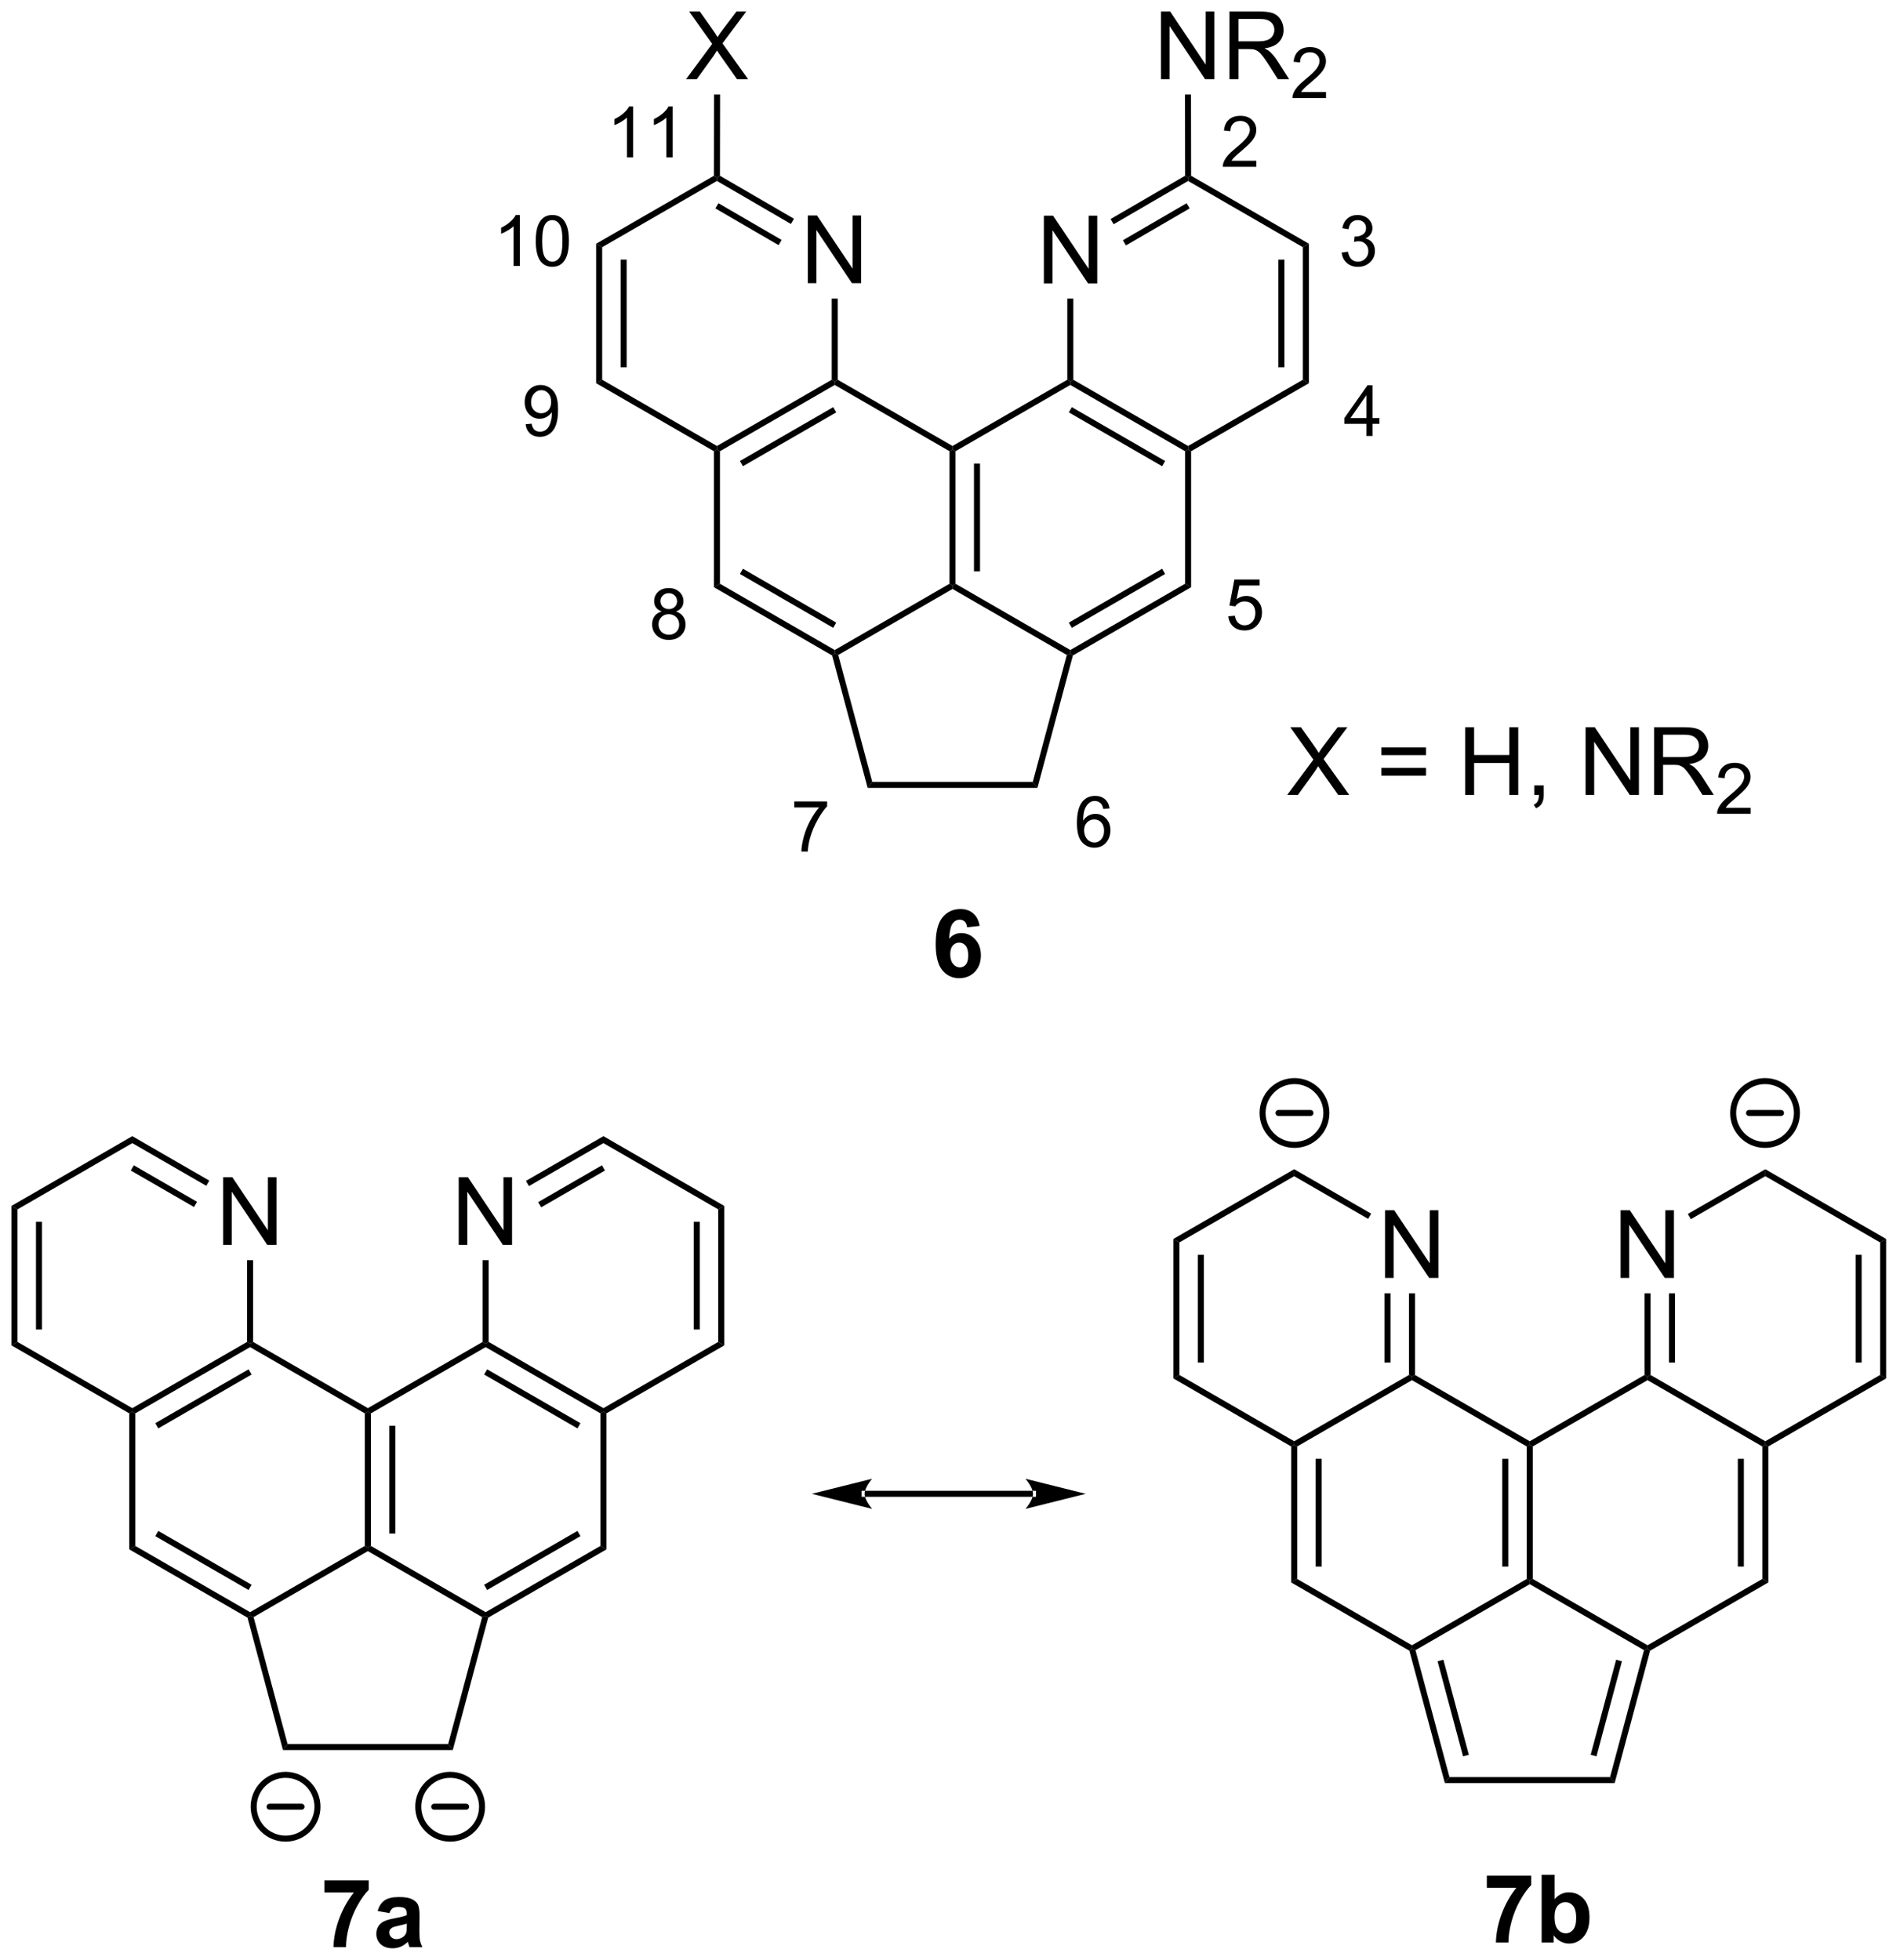 <?xml version="1.0" encoding="UTF-8"?>
<!DOCTYPE svg PUBLIC '-//W3C//DTD SVG 1.0//EN'
          'http://www.w3.org/TR/2001/REC-SVG-20010904/DTD/svg10.dtd'>
<svg stroke-dasharray="none" shape-rendering="auto" xmlns="http://www.w3.org/2000/svg" font-family="'Dialog'" text-rendering="auto" width="441" fill-opacity="1" color-interpolation="auto" color-rendering="auto" preserveAspectRatio="xMidYMid meet" font-size="12px" viewBox="0 0 441 455" fill="black" xmlns:xlink="http://www.w3.org/1999/xlink" stroke="black" image-rendering="auto" stroke-miterlimit="10" stroke-linecap="square" stroke-linejoin="miter" font-style="normal" stroke-width="1" height="455" stroke-dashoffset="0" font-weight="normal" stroke-opacity="1"
><!--Generated by the Batik Graphics2D SVG Generator--><defs id="genericDefs"
  /><g
  ><defs id="defs1"
    ><clipPath clipPathUnits="userSpaceOnUse" id="clipPath1"
      ><path d="M0.633 1.583 L165.797 1.583 L165.797 172.159 L0.633 172.159 L0.633 1.583 Z"
      /></clipPath
      ><clipPath clipPathUnits="userSpaceOnUse" id="clipPath2"
      ><path d="M-0.977 20.272 L-0.977 186.106 L159.594 186.106 L159.594 20.272 Z"
      /></clipPath
    ></defs
    ><g transform="scale(2.667,2.667) translate(-0.633,-1.583) matrix(1.029,0,0,1.029,1.638,-19.269)"
    ><path d="M87.31 44.234 L87.31 38.507 L88.089 38.507 L91.097 43.002 L91.097 38.507 L91.823 38.507 L91.823 44.234 L91.045 44.234 L88.037 39.734 L88.037 44.234 L87.31 44.234 Z" stroke="none" clip-path="url(#clipPath2)"
    /></g
    ><g transform="matrix(2.743,0,0,2.743,2.68,-55.605)"
    ><path d="M67.377 44.234 L67.377 38.507 L68.155 38.507 L71.163 43.002 L71.163 38.507 L71.89 38.507 L71.89 44.234 L71.111 44.234 L68.103 39.734 L68.103 44.234 L67.377 44.234 Z" stroke="none" clip-path="url(#clipPath2)"
    /></g
    ><g transform="matrix(2.743,0,0,2.743,2.68,-55.605)"
    ><path d="M79.368 58.454 L79.623 58.307 L79.878 58.454 L79.878 69.668 L79.623 69.816 L79.368 69.668 ZM81.439 59.503 L81.439 68.62 L81.949 68.62 L81.949 59.503 Z" stroke="none" clip-path="url(#clipPath2)"
    /></g
    ><g transform="matrix(2.743,0,0,2.743,2.68,-55.605)"
    ><path d="M79.623 70.11 L79.623 69.816 L79.878 69.668 L89.59 75.275 L89.59 75.57 L89.292 75.693 Z" stroke="none" clip-path="url(#clipPath2)"
    /></g
    ><g transform="matrix(2.743,0,0,2.743,2.68,-55.605)"
    ><path d="M89.809 75.738 L89.59 75.57 L89.59 75.275 L99.301 69.668 L99.811 69.963 ZM89.717 73.399 L97.612 68.84 L97.357 68.398 L89.462 72.957 Z" stroke="none" clip-path="url(#clipPath2)"
    /></g
    ><g transform="matrix(2.743,0,0,2.743,2.68,-55.605)"
    ><path d="M99.811 69.963 L99.301 69.668 L99.301 58.454 L99.556 58.307 L99.811 58.454 Z" stroke="none" clip-path="url(#clipPath2)"
    /></g
    ><g transform="matrix(2.743,0,0,2.743,2.68,-55.605)"
    ><path d="M99.556 58.012 L99.556 58.307 L99.301 58.454 L89.59 52.847 L89.59 52.553 L89.845 52.405 ZM97.612 59.282 L89.717 54.724 L89.462 55.166 L97.357 59.724 Z" stroke="none" clip-path="url(#clipPath2)"
    /></g
    ><g transform="matrix(2.743,0,0,2.743,2.68,-55.605)"
    ><path d="M89.334 52.405 L89.59 52.553 L89.59 52.847 L79.878 58.454 L79.623 58.307 L79.623 58.012 Z" stroke="none" clip-path="url(#clipPath2)"
    /></g
    ><g transform="matrix(2.743,0,0,2.743,2.68,-55.605)"
    ><path d="M79.623 58.012 L79.623 58.307 L79.368 58.454 L69.656 52.847 L69.656 52.553 L69.911 52.405 Z" stroke="none" clip-path="url(#clipPath2)"
    /></g
    ><g transform="matrix(2.743,0,0,2.743,2.68,-55.605)"
    ><path d="M69.401 52.405 L69.656 52.553 L69.656 52.847 L59.944 58.454 L59.689 58.307 L59.689 58.012 ZM69.528 54.724 L61.633 59.282 L61.888 59.724 L69.784 55.166 Z" stroke="none" clip-path="url(#clipPath2)"
    /></g
    ><g transform="matrix(2.743,0,0,2.743,2.68,-55.605)"
    ><path d="M59.434 58.454 L59.689 58.307 L59.944 58.454 L59.944 69.668 L59.434 69.963 Z" stroke="none" clip-path="url(#clipPath2)"
    /></g
    ><g transform="matrix(2.743,0,0,2.743,2.68,-55.605)"
    ><path d="M59.434 69.963 L59.944 69.668 L69.656 75.275 L69.656 75.57 L69.437 75.738 ZM61.633 68.84 L69.528 73.399 L69.784 72.957 L61.888 68.398 Z" stroke="none" clip-path="url(#clipPath2)"
    /></g
    ><g transform="matrix(2.743,0,0,2.743,2.68,-55.605)"
    ><path d="M69.953 75.693 L69.656 75.57 L69.656 75.275 L79.368 69.668 L79.623 69.816 L79.623 70.11 Z" stroke="none" clip-path="url(#clipPath2)"
    /></g
    ><g transform="matrix(2.743,0,0,2.743,2.68,-55.605)"
    ><path d="M89.845 52.405 L89.59 52.553 L89.334 52.405 L89.334 45.534 L89.845 45.534 Z" stroke="none" clip-path="url(#clipPath2)"
    /></g
    ><g transform="matrix(2.743,0,0,2.743,2.68,-55.605)"
    ><path d="M69.911 52.405 L69.656 52.553 L69.401 52.405 L69.401 45.534 L69.911 45.534 Z" stroke="none" clip-path="url(#clipPath2)"
    /></g
    ><g transform="matrix(2.743,0,0,2.743,2.68,-55.605)"
    ><path d="M66.205 38.782 L65.948 39.224 L59.689 35.584 L59.689 35.289 L59.944 35.143 ZM65.162 40.576 L59.814 37.467 L59.557 37.908 L64.906 41.017 Z" stroke="none" clip-path="url(#clipPath2)"
    /></g
    ><g transform="matrix(2.743,0,0,2.743,2.68,-55.605)"
    ><path d="M59.434 35.142 L59.689 35.289 L59.689 35.584 L49.977 41.191 L49.467 40.897 Z" stroke="none" clip-path="url(#clipPath2)"
    /></g
    ><g transform="matrix(2.743,0,0,2.743,2.68,-55.605)"
    ><path d="M49.467 40.897 L49.977 41.191 L49.977 52.405 L49.467 52.7 ZM51.539 42.24 L51.539 51.356 L52.049 51.356 L52.049 42.24 Z" stroke="none" clip-path="url(#clipPath2)"
    /></g
    ><g transform="matrix(2.743,0,0,2.743,2.68,-55.605)"
    ><path d="M49.467 52.7 L49.977 52.405 L59.689 58.012 L59.689 58.307 L59.434 58.454 Z" stroke="none" clip-path="url(#clipPath2)"
    /></g
    ><g transform="matrix(2.743,0,0,2.743,2.68,-55.605)"
    ><path d="M99.811 58.454 L99.556 58.307 L99.556 58.012 L109.268 52.405 L109.778 52.7 Z" stroke="none" clip-path="url(#clipPath2)"
    /></g
    ><g transform="matrix(2.743,0,0,2.743,2.68,-55.605)"
    ><path d="M109.778 52.7 L109.268 52.405 L109.268 41.191 L109.778 40.897 ZM107.707 51.356 L107.707 42.24 L107.196 42.24 L107.196 51.356 Z" stroke="none" clip-path="url(#clipPath2)"
    /></g
    ><g transform="matrix(2.743,0,0,2.743,2.68,-55.605)"
    ><path d="M109.778 40.897 L109.268 41.191 L99.557 35.584 L99.556 35.289 L99.811 35.142 Z" stroke="none" clip-path="url(#clipPath2)"
    /></g
    ><g transform="matrix(2.743,0,0,2.743,2.68,-55.605)"
    ><path d="M99.301 35.143 L99.556 35.289 L99.557 35.584 L93.254 39.248 L92.998 38.807 ZM99.432 37.467 L94.041 40.601 L94.297 41.042 L99.688 37.908 Z" stroke="none" clip-path="url(#clipPath2)"
    /></g
    ><g transform="matrix(2.743,0,0,2.743,2.68,-55.605)"
    ><path d="M69.437 75.738 L69.656 75.57 L69.953 75.693 L72.83 86.431 L72.439 86.941 Z" stroke="none" clip-path="url(#clipPath2)"
    /></g
    ><g transform="matrix(2.743,0,0,2.743,2.68,-55.605)"
    ><path d="M89.292 75.693 L89.59 75.57 L89.809 75.738 L86.807 86.941 L86.415 86.431 Z" stroke="none" clip-path="url(#clipPath2)"
    /></g
    ><g transform="matrix(2.743,0,0,2.743,2.68,-55.605)"
    ><path d="M72.439 86.941 L72.83 86.431 L86.415 86.431 L86.807 86.941 Z" stroke="none" clip-path="url(#clipPath2)"
    /></g
    ><g transform="matrix(2.743,0,0,2.743,2.68,-55.605)"
    ><path d="M81.918 98.62 L80.856 98.737 Q80.817 98.409 80.653 98.253 Q80.489 98.097 80.226 98.097 Q79.879 98.097 79.637 98.409 Q79.398 98.722 79.335 99.711 Q79.747 99.227 80.356 99.227 Q81.043 99.227 81.533 99.75 Q82.023 100.274 82.023 101.102 Q82.023 101.979 81.507 102.513 Q80.991 103.044 80.184 103.044 Q79.317 103.044 78.757 102.37 Q78.2 101.695 78.2 100.159 Q78.2 98.586 78.781 97.891 Q79.364 97.195 80.293 97.195 Q80.945 97.195 81.372 97.56 Q81.801 97.925 81.918 98.62 ZM79.429 101.016 Q79.429 101.55 79.674 101.841 Q79.921 102.133 80.239 102.133 Q80.543 102.133 80.747 101.896 Q80.95 101.656 80.95 101.112 Q80.95 100.555 80.731 100.294 Q80.512 100.034 80.184 100.034 Q79.866 100.034 79.648 100.284 Q79.429 100.531 79.429 101.016 Z" stroke="none" clip-path="url(#clipPath2)"
    /></g
    ><g transform="matrix(2.743,0,0,2.743,2.68,-55.605)"
    ><path d="M57.075 26.971 L59.288 23.986 L57.335 21.244 L58.239 21.244 L59.278 22.713 Q59.601 23.169 59.739 23.416 Q59.929 23.104 60.192 22.762 L61.343 21.244 L62.169 21.244 L60.156 23.942 L62.325 26.971 L61.387 26.971 L59.945 24.927 Q59.825 24.752 59.695 24.544 Q59.505 24.856 59.421 24.973 L57.984 26.971 L57.075 26.971 Z" stroke="none" clip-path="url(#clipPath2)"
    /></g
    ><g transform="matrix(2.743,0,0,2.743,2.68,-55.605)"
    ><path d="M59.944 35.143 L59.689 35.289 L59.434 35.142 L59.445 28.27 L59.955 28.271 Z" stroke="none" clip-path="url(#clipPath2)"
    /></g
    ><g transform="matrix(2.743,0,0,2.743,2.68,-55.605)"
    ><path d="M97.26 26.971 L97.26 21.244 L98.038 21.244 L101.046 25.739 L101.046 21.244 L101.773 21.244 L101.773 26.971 L100.994 26.971 L97.986 22.471 L97.986 26.971 L97.26 26.971 ZM103.058 26.971 L103.058 21.244 L105.597 21.244 Q106.363 21.244 106.761 21.398 Q107.159 21.552 107.397 21.942 Q107.636 22.333 107.636 22.807 Q107.636 23.416 107.24 23.835 Q106.847 24.252 106.022 24.364 Q106.324 24.51 106.48 24.651 Q106.811 24.955 107.107 25.411 L108.105 26.971 L107.152 26.971 L106.394 25.778 Q106.061 25.262 105.844 24.989 Q105.631 24.716 105.462 24.606 Q105.292 24.497 105.115 24.455 Q104.988 24.427 104.693 24.427 L103.816 24.427 L103.816 26.971 L103.058 26.971 ZM103.816 23.77 L105.443 23.77 Q105.964 23.77 106.256 23.663 Q106.55 23.557 106.701 23.32 Q106.855 23.083 106.855 22.807 Q106.855 22.401 106.558 22.14 Q106.264 21.877 105.628 21.877 L103.816 21.877 L103.816 23.77 Z" stroke="none" clip-path="url(#clipPath2)"
    /></g
    ><g transform="matrix(2.743,0,0,2.743,2.68,-55.605)"
    ><path d="M111.227 28.063 L111.227 28.571 L108.387 28.571 Q108.381 28.379 108.449 28.204 Q108.557 27.915 108.795 27.633 Q109.035 27.352 109.486 26.983 Q110.186 26.409 110.432 26.073 Q110.678 25.737 110.678 25.438 Q110.678 25.125 110.453 24.911 Q110.231 24.694 109.869 24.694 Q109.488 24.694 109.26 24.922 Q109.031 25.151 109.029 25.555 L108.486 25.5 Q108.543 24.893 108.906 24.577 Q109.27 24.258 109.881 24.258 Q110.5 24.258 110.859 24.602 Q111.221 24.944 111.221 25.45 Q111.221 25.707 111.115 25.957 Q111.01 26.206 110.764 26.481 Q110.52 26.756 109.951 27.237 Q109.477 27.635 109.342 27.778 Q109.207 27.92 109.119 28.063 L111.227 28.063 Z" stroke="none" clip-path="url(#clipPath2)"
    /></g
    ><g transform="matrix(2.743,0,0,2.743,2.68,-55.605)"
    ><path d="M99.811 35.142 L99.556 35.289 L99.301 35.143 L99.291 28.271 L99.801 28.27 Z" stroke="none" clip-path="url(#clipPath2)"
    /></g
    ><g transform="matrix(2.743,0,0,2.743,2.68,-55.605)"
    ><path d="M107.943 87.535 L110.156 84.551 L108.203 81.809 L109.107 81.809 L110.146 83.278 Q110.469 83.733 110.607 83.981 Q110.797 83.668 111.06 83.327 L112.211 81.809 L113.036 81.809 L111.023 84.507 L113.193 87.535 L112.255 87.535 L110.812 85.491 Q110.693 85.317 110.562 85.108 Q110.372 85.421 110.289 85.538 L108.852 87.535 L107.943 87.535 ZM119.691 84.168 L115.91 84.168 L115.91 83.512 L119.691 83.512 L119.691 84.168 ZM119.691 85.905 L115.91 85.905 L115.91 85.249 L119.691 85.249 L119.691 85.905 ZM123 87.535 L123 81.809 L123.758 81.809 L123.758 84.16 L126.734 84.16 L126.734 81.809 L127.492 81.809 L127.492 87.535 L126.734 87.535 L126.734 84.835 L123.758 84.835 L123.758 87.535 L123 87.535 ZM128.848 87.535 L128.848 86.733 L129.65 86.733 L129.65 87.535 Q129.65 87.978 129.493 88.249 Q129.337 88.52 128.996 88.668 L128.801 88.369 Q129.025 88.27 129.129 88.08 Q129.236 87.892 129.246 87.535 L128.848 87.535 ZM133.191 87.535 L133.191 81.809 L133.97 81.809 L136.978 86.304 L136.978 81.809 L137.704 81.809 L137.704 87.535 L136.926 87.535 L133.918 83.035 L133.918 87.535 L133.191 87.535 ZM138.989 87.535 L138.989 81.809 L141.529 81.809 Q142.294 81.809 142.693 81.963 Q143.091 82.116 143.328 82.507 Q143.568 82.897 143.568 83.371 Q143.568 83.981 143.172 84.4 Q142.779 84.817 141.953 84.929 Q142.255 85.075 142.411 85.215 Q142.742 85.52 143.039 85.976 L144.036 87.535 L143.083 87.535 L142.326 86.343 Q141.992 85.827 141.776 85.554 Q141.562 85.28 141.393 85.171 Q141.224 85.061 141.047 85.02 Q140.919 84.991 140.625 84.991 L139.747 84.991 L139.747 87.535 L138.989 87.535 ZM139.747 84.335 L141.375 84.335 Q141.896 84.335 142.187 84.228 Q142.482 84.121 142.633 83.885 Q142.786 83.647 142.786 83.371 Q142.786 82.965 142.489 82.705 Q142.195 82.442 141.56 82.442 L139.747 82.442 L139.747 84.335 Z" stroke="none" clip-path="url(#clipPath2)"
    /></g
    ><g transform="matrix(2.743,0,0,2.743,2.68,-55.605)"
    ><path d="M147.158 88.628 L147.158 89.135 L144.318 89.135 Q144.312 88.944 144.381 88.768 Q144.488 88.479 144.726 88.198 Q144.967 87.917 145.418 87.548 Q146.117 86.973 146.363 86.638 Q146.609 86.302 146.609 86.003 Q146.609 85.69 146.385 85.475 Q146.162 85.258 145.801 85.258 Q145.42 85.258 145.191 85.487 Q144.963 85.716 144.961 86.12 L144.418 86.065 Q144.475 85.458 144.838 85.141 Q145.201 84.823 145.812 84.823 Q146.431 84.823 146.791 85.167 Q147.152 85.508 147.152 86.014 Q147.152 86.272 147.047 86.522 Q146.941 86.77 146.695 87.046 Q146.451 87.321 145.883 87.802 Q145.408 88.2 145.273 88.343 Q145.138 88.485 145.051 88.628 L147.158 88.628 Z" stroke="none" clip-path="url(#clipPath2)"
    /></g
    ><g transform="matrix(2.743,0,0,2.743,2.68,-55.605)"
    ><path d="M105.333 33.877 L105.333 34.385 L102.493 34.385 Q102.487 34.194 102.556 34.018 Q102.663 33.729 102.901 33.448 Q103.142 33.166 103.593 32.797 Q104.292 32.223 104.538 31.887 Q104.784 31.551 104.784 31.252 Q104.784 30.94 104.56 30.725 Q104.337 30.508 103.976 30.508 Q103.595 30.508 103.366 30.737 Q103.138 30.965 103.136 31.369 L102.593 31.315 Q102.65 30.707 103.013 30.391 Q103.376 30.073 103.987 30.073 Q104.607 30.073 104.966 30.416 Q105.327 30.758 105.327 31.264 Q105.327 31.522 105.222 31.772 Q105.116 32.02 104.87 32.295 Q104.626 32.571 104.058 33.051 Q103.583 33.45 103.448 33.592 Q103.314 33.735 103.226 33.877 L105.333 33.877 Z" stroke="none" clip-path="url(#clipPath2)"
    /></g
    ><g transform="matrix(2.743,0,0,2.743,2.68,-55.605)"
    ><path d="M112.554 41.642 L113.081 41.572 Q113.173 42.021 113.39 42.218 Q113.608 42.416 113.923 42.416 Q114.294 42.416 114.55 42.158 Q114.808 41.9 114.808 41.519 Q114.808 41.156 114.569 40.921 Q114.333 40.685 113.966 40.685 Q113.817 40.685 113.595 40.744 L113.653 40.281 Q113.706 40.287 113.737 40.287 Q114.075 40.287 114.345 40.111 Q114.614 39.935 114.614 39.568 Q114.614 39.279 114.417 39.089 Q114.222 38.898 113.911 38.898 Q113.603 38.898 113.397 39.091 Q113.192 39.285 113.134 39.671 L112.606 39.578 Q112.704 39.046 113.046 38.755 Q113.39 38.464 113.9 38.464 Q114.251 38.464 114.546 38.615 Q114.843 38.765 114.999 39.027 Q115.155 39.287 115.155 39.58 Q115.155 39.859 115.005 40.087 Q114.856 40.316 114.564 40.451 Q114.944 40.538 115.155 40.816 Q115.366 41.091 115.366 41.507 Q115.366 42.07 114.956 42.462 Q114.546 42.853 113.919 42.853 Q113.355 42.853 112.98 42.517 Q112.606 42.179 112.554 41.642 Z" stroke="none" clip-path="url(#clipPath2)"
    /></g
    ><g transform="matrix(2.743,0,0,2.743,2.68,-55.605)"
    ><path d="M114.641 57.163 L114.641 56.133 L112.778 56.133 L112.778 55.651 L114.739 52.868 L115.168 52.868 L115.168 55.651 L115.748 55.651 L115.748 56.133 L115.168 56.133 L115.168 57.163 L114.641 57.163 ZM114.641 55.651 L114.641 53.713 L113.297 55.651 L114.641 55.651 Z" stroke="none" clip-path="url(#clipPath2)"
    /></g
    ><g transform="matrix(2.743,0,0,2.743,2.68,-55.605)"
    ><path d="M102.961 72.421 L103.514 72.375 Q103.576 72.779 103.799 72.982 Q104.024 73.185 104.34 73.185 Q104.721 73.185 104.985 72.898 Q105.248 72.611 105.248 72.136 Q105.248 71.685 104.995 71.425 Q104.743 71.164 104.332 71.164 Q104.076 71.164 103.871 71.281 Q103.666 71.396 103.549 71.58 L103.055 71.515 L103.471 69.31 L105.606 69.31 L105.606 69.814 L103.893 69.814 L103.66 70.968 Q104.047 70.699 104.473 70.699 Q105.035 70.699 105.422 71.09 Q105.809 71.478 105.809 72.09 Q105.809 72.674 105.469 73.097 Q105.055 73.621 104.34 73.621 Q103.754 73.621 103.383 73.293 Q103.014 72.963 102.961 72.421 Z" stroke="none" clip-path="url(#clipPath2)"
    /></g
    ><g transform="matrix(2.743,0,0,2.743,2.68,-55.605)"
    ><path d="M92.91 88.684 L92.385 88.725 Q92.314 88.415 92.186 88.274 Q91.973 88.049 91.658 88.049 Q91.406 88.049 91.217 88.19 Q90.967 88.372 90.822 88.721 Q90.68 89.069 90.674 89.714 Q90.865 89.422 91.141 89.282 Q91.416 89.141 91.717 89.141 Q92.244 89.141 92.615 89.53 Q92.986 89.919 92.986 90.534 Q92.986 90.938 92.811 91.286 Q92.637 91.632 92.332 91.817 Q92.027 92.003 91.641 92.003 Q90.983 92.003 90.567 91.518 Q90.15 91.032 90.15 89.919 Q90.15 88.672 90.609 88.108 Q91.012 87.616 91.692 87.616 Q92.197 87.616 92.522 87.901 Q92.846 88.184 92.91 88.684 ZM90.756 90.536 Q90.756 90.809 90.871 91.059 Q90.988 91.307 91.195 91.438 Q91.404 91.567 91.633 91.567 Q91.967 91.567 92.207 91.297 Q92.447 91.028 92.447 90.565 Q92.447 90.12 92.209 89.864 Q91.973 89.608 91.611 89.608 Q91.254 89.608 91.004 89.864 Q90.756 90.12 90.756 90.536 Z" stroke="none" clip-path="url(#clipPath2)"
    /></g
    ><g transform="matrix(2.743,0,0,2.743,2.68,-55.605)"
    ><path d="M66.233 88.596 L66.233 88.088 L69.012 88.088 L69.012 88.498 Q68.602 88.935 68.2 89.66 Q67.797 90.383 67.576 91.146 Q67.418 91.685 67.375 92.328 L66.832 92.328 Q66.842 91.82 67.031 91.103 Q67.223 90.385 67.578 89.719 Q67.934 89.053 68.336 88.596 L66.233 88.596 Z" stroke="none" clip-path="url(#clipPath2)"
    /></g
    ><g transform="matrix(2.743,0,0,2.743,2.68,-55.605)"
    ><path d="M55.02 72.016 Q54.692 71.897 54.533 71.674 Q54.375 71.451 54.375 71.141 Q54.375 70.672 54.711 70.353 Q55.049 70.033 55.61 70.033 Q56.172 70.033 56.514 70.359 Q56.858 70.686 56.858 71.154 Q56.858 71.453 56.7 71.676 Q56.543 71.897 56.225 72.016 Q56.62 72.144 56.827 72.432 Q57.033 72.719 57.033 73.117 Q57.033 73.668 56.643 74.045 Q56.254 74.42 55.617 74.42 Q54.983 74.42 54.592 74.043 Q54.203 73.666 54.203 73.103 Q54.203 72.684 54.414 72.402 Q54.627 72.119 55.02 72.016 ZM54.914 71.123 Q54.914 71.428 55.11 71.621 Q55.307 71.814 55.621 71.814 Q55.926 71.814 56.12 71.623 Q56.315 71.43 56.315 71.152 Q56.315 70.861 56.114 70.664 Q55.914 70.467 55.616 70.467 Q55.313 70.467 55.114 70.66 Q54.914 70.853 54.914 71.123 ZM54.745 73.106 Q54.745 73.332 54.852 73.543 Q54.959 73.754 55.17 73.869 Q55.381 73.984 55.623 73.984 Q56.002 73.984 56.248 73.742 Q56.495 73.498 56.495 73.123 Q56.495 72.742 56.241 72.494 Q55.987 72.244 55.606 72.244 Q55.235 72.244 54.989 72.49 Q54.745 72.736 54.745 73.106 Z" stroke="none" clip-path="url(#clipPath2)"
    /></g
    ><g transform="matrix(2.743,0,0,2.743,2.68,-55.605)"
    ><path d="M43.498 56.169 L44.006 56.122 Q44.07 56.479 44.252 56.641 Q44.434 56.801 44.717 56.801 Q44.961 56.801 45.143 56.69 Q45.326 56.579 45.443 56.393 Q45.56 56.208 45.639 55.891 Q45.719 55.575 45.719 55.247 Q45.719 55.211 45.717 55.141 Q45.559 55.393 45.283 55.549 Q45.01 55.706 44.691 55.706 Q44.158 55.706 43.789 55.319 Q43.42 54.932 43.42 54.299 Q43.42 53.647 43.805 53.248 Q44.189 52.85 44.77 52.85 Q45.189 52.85 45.535 53.077 Q45.883 53.301 46.062 53.719 Q46.244 54.135 46.244 54.926 Q46.244 55.751 46.064 56.239 Q45.887 56.725 45.533 56.981 Q45.18 57.237 44.705 57.237 Q44.201 57.237 43.881 56.958 Q43.562 56.676 43.498 56.169 ZM45.658 54.274 Q45.658 53.819 45.416 53.553 Q45.174 53.286 44.834 53.286 Q44.482 53.286 44.221 53.573 Q43.961 53.86 43.961 54.317 Q43.961 54.727 44.209 54.985 Q44.457 55.241 44.82 55.241 Q45.185 55.241 45.422 54.985 Q45.658 54.727 45.658 54.274 Z" stroke="none" clip-path="url(#clipPath2)"
    /></g
    ><g transform="matrix(2.743,0,0,2.743,2.68,-55.605)"
    ><path d="M43.009 42.777 L42.481 42.777 L42.481 39.416 Q42.29 39.597 41.981 39.779 Q41.673 39.96 41.427 40.052 L41.427 39.542 Q41.868 39.333 42.198 39.038 Q42.53 38.742 42.669 38.464 L43.009 38.464 L43.009 42.777 ZM44.359 40.658 Q44.359 39.896 44.516 39.433 Q44.672 38.968 44.98 38.716 Q45.291 38.464 45.76 38.464 Q46.105 38.464 46.365 38.603 Q46.627 38.742 46.797 39.005 Q46.967 39.267 47.062 39.644 Q47.16 40.019 47.16 40.658 Q47.16 41.413 47.004 41.878 Q46.849 42.343 46.539 42.597 Q46.23 42.851 45.76 42.851 Q45.139 42.851 44.783 42.404 Q44.359 41.869 44.359 40.658 ZM44.9 40.658 Q44.9 41.716 45.148 42.066 Q45.396 42.416 45.76 42.416 Q46.123 42.416 46.369 42.064 Q46.617 41.712 46.617 40.658 Q46.617 39.597 46.369 39.249 Q46.123 38.9 45.754 38.9 Q45.391 38.9 45.174 39.208 Q44.9 39.601 44.9 40.658 Z" stroke="none" clip-path="url(#clipPath2)"
    /></g
    ><g transform="matrix(2.743,0,0,2.743,2.68,-55.605)"
    ><path d="M52.599 33.586 L52.072 33.586 L52.072 30.225 Q51.88 30.406 51.572 30.588 Q51.263 30.77 51.017 30.861 L51.017 30.352 Q51.459 30.142 51.789 29.848 Q52.121 29.551 52.259 29.273 L52.599 29.273 L52.599 33.586 ZM55.936 33.586 L55.409 33.586 L55.409 30.225 Q55.217 30.406 54.909 30.588 Q54.6 30.77 54.354 30.861 L54.354 30.352 Q54.795 30.142 55.126 29.848 Q55.458 29.551 55.596 29.273 L55.936 29.273 L55.936 33.586 Z" stroke="none" clip-path="url(#clipPath2)"
    /></g
    ><g transform="matrix(2.743,0,0,2.743,2.68,-55.605)"
    ><path d="M29.895 139.871 L30.151 139.724 L30.406 139.871 L30.406 151.085 L30.151 151.233 L29.895 151.085 ZM31.967 140.92 L31.967 150.037 L32.477 150.037 L32.477 140.92 Z" stroke="none" clip-path="url(#clipPath2)"
    /></g
    ><g transform="matrix(2.743,0,0,2.743,2.68,-55.605)"
    ><path d="M30.151 151.527 L30.151 151.233 L30.406 151.085 L40.117 156.692 L40.117 156.987 L39.82 157.11 Z" stroke="none" clip-path="url(#clipPath2)"
    /></g
    ><g transform="matrix(2.743,0,0,2.743,2.68,-55.605)"
    ><path d="M40.336 157.155 L40.117 156.987 L40.117 156.692 L49.829 151.085 L50.339 151.38 ZM40.245 154.816 L48.14 150.258 L47.885 149.816 L39.99 154.374 Z" stroke="none" clip-path="url(#clipPath2)"
    /></g
    ><g transform="matrix(2.743,0,0,2.743,2.68,-55.605)"
    ><path d="M50.339 151.38 L49.829 151.085 L49.829 139.871 L50.084 139.724 L50.339 139.871 Z" stroke="none" clip-path="url(#clipPath2)"
    /></g
    ><g transform="matrix(2.743,0,0,2.743,2.68,-55.605)"
    ><path d="M50.084 139.429 L50.084 139.724 L49.829 139.871 L40.117 134.264 L40.117 133.97 L40.373 133.822 ZM48.14 140.699 L40.245 136.141 L39.99 136.583 L47.885 141.141 Z" stroke="none" clip-path="url(#clipPath2)"
    /></g
    ><g transform="matrix(2.743,0,0,2.743,2.68,-55.605)"
    ><path d="M39.862 133.822 L40.117 133.97 L40.117 134.264 L30.406 139.871 L30.151 139.724 L30.151 139.429 Z" stroke="none" clip-path="url(#clipPath2)"
    /></g
    ><g transform="matrix(2.743,0,0,2.743,2.68,-55.605)"
    ><path d="M30.151 139.429 L30.151 139.724 L29.895 139.871 L20.184 134.264 L20.184 133.97 L20.439 133.822 Z" stroke="none" clip-path="url(#clipPath2)"
    /></g
    ><g transform="matrix(2.743,0,0,2.743,2.68,-55.605)"
    ><path d="M19.929 133.822 L20.184 133.97 L20.184 134.264 L10.472 139.871 L10.217 139.724 L10.217 139.429 ZM20.056 136.141 L12.161 140.699 L12.416 141.141 L20.311 136.583 Z" stroke="none" clip-path="url(#clipPath2)"
    /></g
    ><g transform="matrix(2.743,0,0,2.743,2.68,-55.605)"
    ><path d="M9.962 139.871 L10.217 139.724 L10.472 139.871 L10.472 151.085 L9.962 151.38 Z" stroke="none" clip-path="url(#clipPath2)"
    /></g
    ><g transform="matrix(2.743,0,0,2.743,2.68,-55.605)"
    ><path d="M9.962 151.38 L10.472 151.085 L20.184 156.692 L20.184 156.987 L19.965 157.155 ZM12.161 150.258 L20.056 154.816 L20.311 154.374 L12.416 149.816 Z" stroke="none" clip-path="url(#clipPath2)"
    /></g
    ><g transform="matrix(2.743,0,0,2.743,2.68,-55.605)"
    ><path d="M20.481 157.11 L20.184 156.987 L20.184 156.692 L29.895 151.085 L30.151 151.233 L30.151 151.527 Z" stroke="none" clip-path="url(#clipPath2)"
    /></g
    ><g transform="matrix(2.743,0,0,2.743,2.68,-55.605)"
    ><path d="M17.904 125.611 L17.904 119.885 L18.683 119.885 L21.691 124.379 L21.691 119.885 L22.418 119.885 L22.418 125.611 L21.639 125.611 L18.631 121.111 L18.631 125.611 L17.904 125.611 Z" stroke="none" clip-path="url(#clipPath2)"
    /></g
    ><g transform="matrix(2.743,0,0,2.743,2.68,-55.605)"
    ><path d="M20.439 133.822 L20.184 133.97 L19.929 133.822 L19.929 126.911 L20.439 126.911 Z" stroke="none" clip-path="url(#clipPath2)"
    /></g
    ><g transform="matrix(2.743,0,0,2.743,2.68,-55.605)"
    ><path d="M16.732 120.174 L16.477 120.615 L10.217 117.001 L10.217 116.412 ZM15.696 121.968 L10.345 118.878 L10.089 119.32 L15.441 122.41 Z" stroke="none" clip-path="url(#clipPath2)"
    /></g
    ><g transform="matrix(2.743,0,0,2.743,2.68,-55.605)"
    ><path d="M10.217 116.412 L10.217 117.001 L0.505 122.608 L-0.005 122.314 Z" stroke="none" clip-path="url(#clipPath2)"
    /></g
    ><g transform="matrix(2.743,0,0,2.743,2.68,-55.605)"
    ><path d="M-0.005 122.314 L0.505 122.608 L0.505 133.822 L-0.005 134.117 ZM2.067 123.657 L2.067 132.774 L2.577 132.774 L2.577 123.657 Z" stroke="none" clip-path="url(#clipPath2)"
    /></g
    ><g transform="matrix(2.743,0,0,2.743,2.68,-55.605)"
    ><path d="M-0.005 134.117 L0.505 133.822 L10.217 139.429 L10.217 139.724 L9.962 139.871 Z" stroke="none" clip-path="url(#clipPath2)"
    /></g
    ><g transform="matrix(2.743,0,0,2.743,2.68,-55.605)"
    ><path d="M37.838 125.611 L37.838 119.885 L38.617 119.885 L41.624 124.379 L41.624 119.885 L42.351 119.885 L42.351 125.611 L41.572 125.611 L38.565 121.111 L38.565 125.611 L37.838 125.611 Z" stroke="none" clip-path="url(#clipPath2)"
    /></g
    ><g transform="matrix(2.743,0,0,2.743,2.68,-55.605)"
    ><path d="M50.339 139.871 L50.084 139.724 L50.084 139.429 L59.796 133.822 L60.306 134.117 Z" stroke="none" clip-path="url(#clipPath2)"
    /></g
    ><g transform="matrix(2.743,0,0,2.743,2.68,-55.605)"
    ><path d="M60.306 134.117 L59.796 133.822 L59.796 122.608 L60.306 122.314 ZM58.234 132.774 L58.234 123.657 L57.724 123.657 L57.724 132.774 Z" stroke="none" clip-path="url(#clipPath2)"
    /></g
    ><g transform="matrix(2.743,0,0,2.743,2.68,-55.605)"
    ><path d="M60.306 122.314 L59.796 122.608 L50.084 117.001 L50.084 116.412 Z" stroke="none" clip-path="url(#clipPath2)"
    /></g
    ><g transform="matrix(2.743,0,0,2.743,2.68,-55.605)"
    ><path d="M50.084 116.412 L50.084 117.001 L43.781 120.64 L43.526 120.198 ZM49.957 118.878 L44.562 121.993 L44.817 122.434 L50.212 119.32 Z" stroke="none" clip-path="url(#clipPath2)"
    /></g
    ><g transform="matrix(2.743,0,0,2.743,2.68,-55.605)"
    ><path d="M39.862 126.911 L40.373 126.911 L40.373 133.822 L40.117 133.97 L39.862 133.822 Z" stroke="none" clip-path="url(#clipPath2)"
    /></g
    ><g transform="matrix(2.743,0,0,2.743,2.68,-55.605)"
    ><path d="M19.965 157.155 L20.184 156.987 L20.481 157.11 L23.358 167.849 L22.967 168.359 Z" stroke="none" clip-path="url(#clipPath2)"
    /></g
    ><g transform="matrix(2.743,0,0,2.743,2.68,-55.605)"
    ><path d="M39.82 157.11 L40.117 156.987 L40.336 157.155 L37.334 168.359 L36.943 167.849 Z" stroke="none" clip-path="url(#clipPath2)"
    /></g
    ><g transform="matrix(2.743,0,0,2.743,2.68,-55.605)"
    ><path d="M22.967 168.359 L23.358 167.849 L36.943 167.849 L37.334 168.359 Z" stroke="none" clip-path="url(#clipPath2)"
    /></g
    ><g stroke-width="0.51" transform="matrix(2.743,0,0,2.743,2.68,-55.605)" stroke-linejoin="round" stroke-linecap="round"
    ><path fill="none" d="M23.187 175.856 C21.696 175.856 20.487 174.647 20.487 173.155 C20.487 171.664 21.696 170.456 23.187 170.456 C24.679 170.456 25.887 171.664 25.887 173.155 C25.887 174.647 24.679 175.856 23.187 175.856 M21.837 173.155 L24.537 173.155" clip-path="url(#clipPath2)"
    /></g
    ><g stroke-width="0.51" transform="matrix(2.743,0,0,2.743,2.68,-55.605)" stroke-linejoin="round" stroke-linecap="round"
    ><path fill="none" d="M37.114 175.856 C35.623 175.856 34.414 174.647 34.414 173.155 C34.414 171.664 35.623 170.456 37.114 170.456 C38.605 170.456 39.814 171.664 39.814 173.155 C39.814 174.647 38.605 175.856 37.114 175.856 M35.764 173.155 L38.464 173.155" clip-path="url(#clipPath2)"
    /></g
    ><g transform="matrix(2.743,0,0,2.743,2.68,-55.605)"
    ><path d="M86.433 146.932 L86.433 146.932 L72.184 146.932 L71.929 146.932 L71.929 146.422 L72.184 146.422 L86.433 146.422 L86.688 146.422 L86.688 146.932 ZM90.897 146.677 L85.795 145.402 C85.795 145.402 86.433 146.119 86.433 146.677 C86.433 147.235 85.795 147.953 85.795 147.953 ZM67.72 146.677 L72.822 147.953 C72.822 147.953 72.184 147.235 72.184 146.677 C72.184 146.119 72.822 145.402 72.822 145.402 Z" stroke="none" clip-path="url(#clipPath2)"
    /></g
    ><g transform="matrix(2.743,0,0,2.743,2.68,-55.605)"
    ><path d="M108.278 142.669 L108.533 142.521 L108.788 142.669 L108.788 153.883 L108.278 154.177 ZM110.349 143.717 L110.349 152.834 L110.86 152.834 L110.86 143.717 Z" stroke="none" clip-path="url(#clipPath2)"
    /></g
    ><g transform="matrix(2.743,0,0,2.743,2.68,-55.605)"
    ><path d="M108.278 154.177 L108.788 153.883 L118.5 159.49 L118.5 159.784 L118.281 159.952 Z" stroke="none" clip-path="url(#clipPath2)"
    /></g
    ><g transform="matrix(2.743,0,0,2.743,2.68,-55.605)"
    ><path d="M118.797 159.907 L118.5 159.784 L118.5 159.49 L128.212 153.883 L128.467 154.03 L128.467 154.325 Z" stroke="none" clip-path="url(#clipPath2)"
    /></g
    ><g transform="matrix(2.743,0,0,2.743,2.68,-55.605)"
    ><path d="M128.722 153.883 L128.467 154.03 L128.212 153.883 L128.212 142.669 L128.467 142.521 L128.722 142.669 ZM126.65 152.834 L126.65 143.717 L126.14 143.717 L126.14 152.834 Z" stroke="none" clip-path="url(#clipPath2)"
    /></g
    ><g transform="matrix(2.743,0,0,2.743,2.68,-55.605)"
    ><path d="M128.467 142.227 L128.467 142.521 L128.212 142.669 L118.5 137.062 L118.5 136.767 L118.755 136.62 Z" stroke="none" clip-path="url(#clipPath2)"
    /></g
    ><g transform="matrix(2.743,0,0,2.743,2.68,-55.605)"
    ><path d="M118.245 136.62 L118.5 136.767 L118.5 137.062 L108.788 142.669 L108.533 142.521 L108.533 142.227 Z" stroke="none" clip-path="url(#clipPath2)"
    /></g
    ><g transform="matrix(2.743,0,0,2.743,2.68,-55.605)"
    ><path d="M128.467 154.325 L128.467 154.03 L128.722 153.883 L138.433 159.49 L138.433 159.784 L138.136 159.907 Z" stroke="none" clip-path="url(#clipPath2)"
    /></g
    ><g transform="matrix(2.743,0,0,2.743,2.68,-55.605)"
    ><path d="M138.652 159.952 L138.433 159.784 L138.433 159.49 L148.145 153.883 L148.655 154.177 Z" stroke="none" clip-path="url(#clipPath2)"
    /></g
    ><g transform="matrix(2.743,0,0,2.743,2.68,-55.605)"
    ><path d="M148.655 154.177 L148.145 153.883 L148.145 142.669 L148.4 142.521 L148.655 142.669 ZM146.584 152.834 L146.584 143.717 L146.073 143.717 L146.073 152.834 Z" stroke="none" clip-path="url(#clipPath2)"
    /></g
    ><g transform="matrix(2.743,0,0,2.743,2.68,-55.605)"
    ><path d="M148.4 142.227 L148.4 142.521 L148.145 142.669 L138.433 137.062 L138.433 136.767 L138.689 136.62 Z" stroke="none" clip-path="url(#clipPath2)"
    /></g
    ><g transform="matrix(2.743,0,0,2.743,2.68,-55.605)"
    ><path d="M138.178 136.62 L138.433 136.767 L138.433 137.062 L128.722 142.669 L128.467 142.521 L128.467 142.227 Z" stroke="none" clip-path="url(#clipPath2)"
    /></g
    ><g transform="matrix(2.743,0,0,2.743,2.68,-55.605)"
    ><path d="M116.221 128.408 L116.221 122.682 L116.999 122.682 L120.007 127.177 L120.007 122.682 L120.734 122.682 L120.734 128.408 L119.955 128.408 L116.947 123.908 L116.947 128.408 L116.221 128.408 Z" stroke="none" clip-path="url(#clipPath2)"
    /></g
    ><g transform="matrix(2.743,0,0,2.743,2.68,-55.605)"
    ><path d="M118.755 136.62 L118.5 136.767 L118.245 136.62 L118.245 129.708 L118.755 129.708 ZM116.683 135.571 L116.683 129.708 L116.173 129.708 L116.173 135.571 Z" stroke="none" clip-path="url(#clipPath2)"
    /></g
    ><g transform="matrix(2.743,0,0,2.743,2.68,-55.605)"
    ><path d="M115.048 122.971 L114.793 123.413 L108.533 119.799 L108.533 119.209 Z" stroke="none" clip-path="url(#clipPath2)"
    /></g
    ><g transform="matrix(2.743,0,0,2.743,2.68,-55.605)"
    ><path d="M108.533 119.209 L108.533 119.799 L98.821 125.406 L98.311 125.111 Z" stroke="none" clip-path="url(#clipPath2)"
    /></g
    ><g transform="matrix(2.743,0,0,2.743,2.68,-55.605)"
    ><path d="M98.311 125.111 L98.821 125.406 L98.821 136.62 L98.311 136.914 ZM100.383 126.454 L100.383 135.571 L100.893 135.571 L100.893 126.454 Z" stroke="none" clip-path="url(#clipPath2)"
    /></g
    ><g transform="matrix(2.743,0,0,2.743,2.68,-55.605)"
    ><path d="M98.311 136.914 L98.821 136.62 L108.533 142.227 L108.533 142.521 L108.278 142.669 Z" stroke="none" clip-path="url(#clipPath2)"
    /></g
    ><g transform="matrix(2.743,0,0,2.743,2.68,-55.605)"
    ><path d="M136.154 128.408 L136.154 122.682 L136.933 122.682 L139.94 127.177 L139.94 122.682 L140.667 122.682 L140.667 128.408 L139.888 128.408 L136.881 123.908 L136.881 128.408 L136.154 128.408 Z" stroke="none" clip-path="url(#clipPath2)"
    /></g
    ><g transform="matrix(2.743,0,0,2.743,2.68,-55.605)"
    ><path d="M148.655 142.669 L148.4 142.521 L148.4 142.227 L158.112 136.62 L158.622 136.914 Z" stroke="none" clip-path="url(#clipPath2)"
    /></g
    ><g transform="matrix(2.743,0,0,2.743,2.68,-55.605)"
    ><path d="M158.622 136.914 L158.112 136.62 L158.112 125.406 L158.622 125.111 ZM156.55 135.571 L156.55 126.454 L156.04 126.454 L156.04 135.571 Z" stroke="none" clip-path="url(#clipPath2)"
    /></g
    ><g transform="matrix(2.743,0,0,2.743,2.68,-55.605)"
    ><path d="M158.622 125.111 L158.112 125.406 L148.4 119.799 L148.4 119.21 Z" stroke="none" clip-path="url(#clipPath2)"
    /></g
    ><g transform="matrix(2.743,0,0,2.743,2.68,-55.605)"
    ><path d="M148.4 119.21 L148.4 119.799 L142.097 123.438 L141.842 122.996 Z" stroke="none" clip-path="url(#clipPath2)"
    /></g
    ><g transform="matrix(2.743,0,0,2.743,2.68,-55.605)"
    ><path d="M138.178 129.708 L138.689 129.708 L138.689 136.62 L138.433 136.767 L138.178 136.62 ZM140.25 129.708 L140.25 135.571 L140.76 135.571 L140.76 129.708 Z" stroke="none" clip-path="url(#clipPath2)"
    /></g
    ><g transform="matrix(2.743,0,0,2.743,2.68,-55.605)"
    ><path d="M118.281 159.952 L118.5 159.784 L118.797 159.907 L121.674 170.646 L121.283 171.156 ZM120.666 160.85 L122.822 168.895 L123.314 168.763 L121.159 160.718 Z" stroke="none" clip-path="url(#clipPath2)"
    /></g
    ><g transform="matrix(2.743,0,0,2.743,2.68,-55.605)"
    ><path d="M138.136 159.907 L138.433 159.784 L138.652 159.952 L135.65 171.156 L135.259 170.646 ZM135.775 160.718 L133.619 168.763 L134.112 168.895 L136.267 160.85 Z" stroke="none" clip-path="url(#clipPath2)"
    /></g
    ><g transform="matrix(2.743,0,0,2.743,2.68,-55.605)"
    ><path d="M121.283 171.156 L121.674 170.646 L135.259 170.646 L135.65 171.156 Z" stroke="none" clip-path="url(#clipPath2)"
    /></g
    ><g stroke-width="0.51" transform="matrix(2.743,0,0,2.743,2.68,-55.605)" stroke-linejoin="round" stroke-linecap="round"
    ><path fill="none" d="M108.558 117.152 C107.067 117.152 105.858 115.943 105.858 114.452 C105.858 112.961 107.067 111.752 108.558 111.752 C110.049 111.752 111.258 112.961 111.258 114.452 C111.258 115.943 110.049 117.152 108.558 117.152 M107.208 114.452 L109.908 114.452" clip-path="url(#clipPath2)"
    /></g
    ><g stroke-width="0.51" transform="matrix(2.743,0,0,2.743,2.68,-55.605)" stroke-linejoin="round" stroke-linecap="round"
    ><path fill="none" d="M148.375 117.152 C146.884 117.152 145.675 115.943 145.675 114.452 C145.675 112.961 146.884 111.752 148.375 111.752 C149.866 111.752 151.075 112.961 151.075 114.452 C151.075 115.943 149.866 117.152 148.375 117.152 M147.025 114.452 L149.725 114.452" clip-path="url(#clipPath2)"
    /></g
    ><g transform="matrix(2.743,0,0,2.743,2.68,-55.605)"
    ><path d="M26.472 180.409 L26.472 179.391 L30.225 179.391 L30.225 180.188 Q29.761 180.644 29.279 181.5 Q28.8 182.355 28.548 183.318 Q28.295 184.282 28.3 185.04 L27.241 185.04 Q27.269 183.852 27.73 182.618 Q28.194 181.383 28.967 180.409 L26.472 180.409 ZM31.976 182.157 L30.979 181.977 Q31.148 181.375 31.557 181.086 Q31.968 180.797 32.776 180.797 Q33.51 180.797 33.869 180.972 Q34.229 181.144 34.375 181.412 Q34.523 181.68 34.523 182.394 L34.51 183.675 Q34.51 184.222 34.562 184.482 Q34.617 184.743 34.76 185.04 L33.674 185.04 Q33.632 184.93 33.57 184.714 Q33.541 184.618 33.531 184.586 Q33.25 184.86 32.929 184.998 Q32.609 185.133 32.244 185.133 Q31.604 185.133 31.234 184.787 Q30.867 184.438 30.867 183.907 Q30.867 183.555 31.033 183.279 Q31.203 183.003 31.505 182.857 Q31.807 182.711 32.377 182.602 Q33.148 182.456 33.445 182.331 L33.445 182.222 Q33.445 181.907 33.289 181.771 Q33.132 181.636 32.697 181.636 Q32.406 181.636 32.242 181.753 Q32.078 181.868 31.976 182.157 ZM33.445 183.047 Q33.234 183.118 32.776 183.217 Q32.32 183.313 32.179 183.407 Q31.963 183.558 31.963 183.792 Q31.963 184.024 32.135 184.193 Q32.307 184.36 32.572 184.36 Q32.869 184.36 33.14 184.165 Q33.338 184.016 33.401 183.8 Q33.445 183.659 33.445 183.266 L33.445 183.047 Z" stroke="none" clip-path="url(#clipPath2)"
    /></g
    ><g transform="matrix(2.743,0,0,2.743,2.68,-55.605)"
    ><path d="M124.835 180.01 L124.835 178.992 L128.588 178.992 L128.588 179.788 Q128.124 180.244 127.642 181.101 Q127.163 181.955 126.911 182.918 Q126.658 183.882 126.663 184.64 L125.603 184.64 Q125.632 183.452 126.093 182.218 Q126.556 180.984 127.33 180.01 L124.835 180.01 ZM129.472 184.64 L129.472 178.913 L130.568 178.913 L130.568 180.976 Q131.076 180.398 131.771 180.398 Q132.529 180.398 133.024 180.947 Q133.521 181.494 133.521 182.523 Q133.521 183.585 133.016 184.161 Q132.511 184.734 131.787 184.734 Q131.433 184.734 131.086 184.557 Q130.74 184.377 130.49 184.03 L130.49 184.64 L129.472 184.64 ZM130.56 182.476 Q130.56 183.119 130.763 183.429 Q131.05 183.867 131.521 183.867 Q131.886 183.867 132.141 183.557 Q132.396 183.244 132.396 182.577 Q132.396 181.867 132.138 181.551 Q131.881 181.236 131.48 181.236 Q131.084 181.236 130.821 181.543 Q130.56 181.851 130.56 182.476 Z" stroke="none" clip-path="url(#clipPath2)"
    /></g
  ></g
></svg
>
